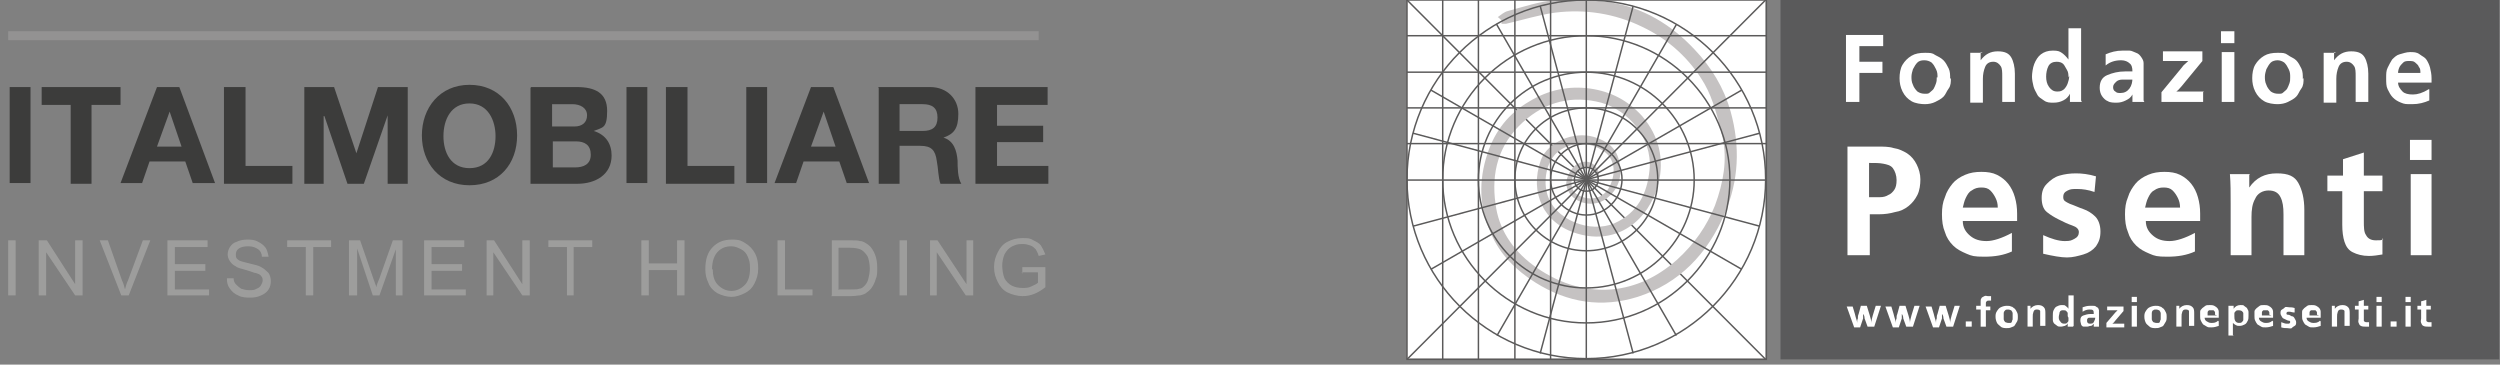 <svg viewBox="0 0 336 49" xmlns:xlink="http://www.w3.org/1999/xlink" version="1.1" xmlns="http://www.w3.org/2000/svg" id="Livello_1">
  <rect x="0" y="0" width="336" height="49" fill="#808080" stroke="none"/>
  <defs>
    <style>
      .cls-1 {
        stroke: #5b5a5a;
        stroke-miterlimit: 2.6;
        stroke-width: .2px;
      }

      .cls-1, .cls-2 {
        fill: none;
      }

      .cls-3 {
        fill: #3c3c3b;
      }

      .cls-3, .cls-4, .cls-2, .cls-5, .cls-6, .cls-7, .cls-8 {
        stroke-width: 0px;
      }

      .cls-4 {
        fill: #939292;
      }

      .cls-9 {
        clip-path: url(#clippath-1);
      }

      .cls-5 {
        fill: #c5c2c2;
      }

      .cls-6 {
        fill: #5a5a5b;
      }

      .cls-7 {
        fill: #9d9d9c;
      }

      .cls-10 {
        clip-path: url(#clippath);
      }

      .cls-8 {
        fill: #fff;
      }
    </style>
    <clipPath id="clippath">
      <rect height="78" width="191.3" y="-19" x="-23" class="cls-2"></rect>
    </clipPath>
    <clipPath id="clippath-1">
      <rect height="78" width="191.3" y="-19" x="-23" class="cls-2"></rect>
    </clipPath>
  </defs>
  <rect height="48.3" width="96.6" y="0" x="239.3" class="cls-6"></rect>
  <rect height="48.2" width="48.2" y="0" x="189.1" class="cls-8"></rect>
  <g>
    <path d="M249.9,9.8v3.9h-1.8V4.7h5v1.5h-3.2v2.1h3.1v1.5h-3.1Z" class="cls-8"></path>
    <path d="M262.2,10.5c0,.5,0,1-.3,1.4s-.4.8-.7,1.1-.7.5-1.1.7-.9.3-1.4.3-1.3-.1-1.8-.4c-.5-.3-.9-.7-1.2-1.3s-.4-1.2-.4-1.8.1-1.3.4-1.8.7-.9,1.2-1.2,1.1-.4,1.8-.4,1,0,1.4.3c.4.2.8.4,1.1.7.3.3.5.7.7,1.1s.2.9.2,1.4h0ZM260.4,10.4c0-.4,0-.7-.2-1.1s-.3-.6-.6-.9c-.3-.2-.6-.3-1-.3s-.7.1-.9.3-.4.5-.6.9c-.1.3-.2.7-.2,1s0,.7.2,1.1c.1.3.3.6.6.9.3.2.6.3,1,.3s.5,0,.7-.2.4-.3.5-.5.2-.4.3-.7.1-.5.1-.8h0Z" class="cls-8"></path>
    <path d="M266.2,7v1.1c.6-.8,1.3-1.2,2.3-1.2s1.5.3,1.8.8c.3.5.5,1.3.5,2.2v3.8h-1.7v-3.4c0-.6,0-1.1-.2-1.4s-.5-.6-1-.6-.9.2-1.1.7-.3,1-.3,1.6v3.2h-1.7v-4.3c0-1,0-1.8,0-2.4h1.7,0Z" class="cls-8"></path>
    <path d="M279.8,13.7h-1.6v-1.1c-.2.4-.5.7-.9.9-.4.2-.8.3-1.3.3s-.9,0-1.3-.3-.7-.4-.9-.8-.4-.7-.5-1.1-.2-.9-.2-1.3.1-1.2.3-1.7.5-1,.9-1.3.9-.5,1.6-.5.9.1,1.2.3c.3.2.6.5.9.9,0-.3,0-.7,0-1.2v-3h1.7v7.8c0,.4,0,.8,0,1.1,0,.3,0,.6,0,.8h0ZM278,10.4c0-.3,0-.7-.2-1s-.3-.6-.5-.8-.5-.3-.9-.3c-.5,0-.9.2-1.1.6s-.3.9-.3,1.4.1,1,.4,1.4c.3.4.6.6,1.1.6s.6-.1.9-.3c.2-.2.4-.5.5-.8s.2-.6.2-1h0Z" class="cls-8"></path>
    <path d="M288.2,13.7h-1.6v-1c-.2.4-.5.6-.9.8s-.8.3-1.2.3-.9,0-1.2-.2c-.3-.1-.6-.4-.8-.7-.2-.3-.3-.7-.3-1.1,0-.8.3-1.4,1-1.7s1.5-.5,2.4-.5.2,0,.3,0h.3c.1,0,.3,0,.4,0,0-.5-.1-.9-.4-1.1-.2-.2-.6-.4-1.1-.4-.8,0-1.5.2-2.1.7v-1.5c.7-.3,1.4-.5,2.3-.5s.6,0,.9,0c.3,0,.6.2.9.3s.5.3.7.6.3.5.3.8c0,.3,0,.7,0,1.1v2.5c0,.4,0,.8,0,1.4h0ZM286.6,10.7h-.4c-.4,0-.7,0-1,0s-.6.1-.8.3-.4.4-.4.7.1.5.3.6c.2.2.4.2.7.2.5,0,.9-.2,1.2-.6s.4-.9.4-1.4h0Z" class="cls-8"></path>
    <path d="M296.1,12.4v1.3h-5.6v-1.3l2.8-3.4c.1-.2.4-.4.8-.8h-3.4v-1.3h5.3v1.3l-2.8,3.4c-.2.2-.4.5-.7.7.4,0,.9,0,1.6,0h2.1Z" class="cls-8"></path>
    <path d="M300.3,5.8h-1.8v-1.6h1.8v1.6ZM300.3,13.7h-1.7v-6.7h1.7v6.7Z" class="cls-8"></path>
    <path d="M309.6,10.5c0,.5,0,1-.3,1.4s-.4.8-.7,1.1c-.3.3-.7.5-1.1.7s-.9.3-1.4.3-1.3-.1-1.8-.4c-.5-.3-.9-.7-1.2-1.3-.3-.6-.4-1.2-.4-1.8s.1-1.3.4-1.8.7-.9,1.2-1.2,1.1-.4,1.8-.4,1,0,1.4.3.8.4,1.1.7c.3.3.5.7.7,1.1s.2.9.2,1.4h0ZM307.8,10.4c0-.4,0-.7-.2-1.1s-.3-.6-.6-.9c-.3-.2-.6-.3-.9-.3s-.7.1-.9.3-.4.5-.6.9c-.1.3-.2.7-.2,1s0,.7.2,1.1c.1.3.3.6.6.9.3.2.6.3,1,.3s.5,0,.7-.2.4-.3.5-.5.2-.4.3-.7.1-.5.1-.8h0Z" class="cls-8"></path>
    <path d="M313.7,7v1.1c.6-.8,1.3-1.2,2.3-1.2s1.5.3,1.8.8c.3.5.5,1.3.5,2.2v3.8h-1.7v-3.4c0-.6,0-1.1-.2-1.4s-.5-.6-1-.6-.9.2-1.1.7-.3,1-.3,1.6v3.2h-1.7v-4.3c0-1,0-1.8,0-2.4h1.7,0Z" class="cls-8"></path>
    <path d="M326.5,12v1.5c-.7.3-1.4.5-2.3.5s-1,0-1.5-.2-.8-.4-1.1-.7c-.3-.3-.5-.7-.7-1.1-.2-.4-.2-.9-.2-1.5s0-1,.2-1.4.4-.8.6-1.1c.3-.3.6-.6,1-.7s.9-.3,1.4-.3.9,0,1.3.3.7.4.9.7.4.7.5,1.1c.1.4.2.9.2,1.4s0,.1,0,.2v.2c0,0,0,.1,0,.2h-4.5c0,.5.3.9.6,1.2s.8.4,1.4.4,1.3-.2,2.1-.7h0ZM325.3,9.8c0-.3,0-.6-.2-.8-.1-.3-.3-.4-.5-.6s-.5-.2-.8-.2-.6,0-.8.2-.4.4-.5.6-.2.5-.2.8h2.9,0Z" class="cls-8"></path>
  </g>
  <g>
    <path d="M251.3,28.8v5.5h-3v-14.6h4c.8,0,1.6,0,2.2.2.7.1,1.3.4,1.8.7.6.4,1,.9,1.3,1.5s.5,1.3.5,2-.1,1.5-.4,2.1-.7,1.1-1.2,1.5-1.1.7-1.8.8c-.7.2-1.4.3-2.2.3s-.7,0-1.3,0h0ZM251.3,26.5c.5,0,1,0,1.4,0s.8-.1,1.1-.3c.3-.1.6-.4.8-.7.2-.3.3-.7.3-1.3s-.2-1.2-.5-1.6-.8-.5-1.3-.6-1.1-.1-1.9-.1v4.6h0Z" class="cls-8"></path>
    <path d="M270.4,31.4v2.4c-1.1.5-2.3.7-3.7.7s-1.7-.1-2.4-.4-1.3-.6-1.8-1.1c-.5-.5-.9-1.1-1.1-1.8-.3-.7-.4-1.5-.4-2.4s.1-1.6.4-2.3c.2-.7.6-1.3,1-1.8.4-.5,1-.9,1.7-1.2s1.4-.4,2.2-.4,1.5.1,2.1.4c.6.3,1.1.7,1.5,1.2.4.5.7,1.1.9,1.8s.3,1.4.3,2.2,0,.3,0,.3,0,.2,0,.3c0,.1,0,.2,0,.4h-7.3c0,.9.4,1.5,1,2s1.3.7,2.2.7,2.1-.4,3.4-1.1h0ZM268.5,27.9c0-.5-.1-.9-.3-1.3s-.4-.7-.7-1c-.3-.3-.7-.4-1.2-.4s-.9.1-1.3.4c-.4.2-.6.6-.8,1-.2.4-.3.9-.4,1.3h4.7Z" class="cls-8"></path>
    <path d="M274.6,34v-2.4c1.1.5,2.1.8,2.9.8s.9-.1,1.3-.3.6-.5.6-.9-.3-.7-.9-.9-1.2-.5-1.8-.8c-.6-.3-1.1-.6-1.6-1s-.7-1.1-.7-1.9.2-1.4.7-1.9,1-.9,1.7-1.1c.7-.2,1.4-.3,2.2-.3s1.7.1,2.7.4l-.2,2.1c-.9-.3-1.6-.4-2.3-.4s-.9,0-1.3.2c-.4.2-.6.4-.6.9s.3.6.9.9c.6.2,1.2.5,1.8.7s1.2.6,1.6,1,.7,1.1.7,2-.2,1.4-.6,2c-.4.5-1,.9-1.7,1.1-.7.2-1.4.4-2.2.4s-1.9-.2-3.2-.5h0Z" class="cls-8"></path>
    <path d="M295,31.4v2.4c-1.1.5-2.3.7-3.7.7s-1.7-.1-2.4-.4-1.3-.6-1.8-1.1-.9-1.1-1.1-1.8c-.3-.7-.4-1.5-.4-2.4s.1-1.6.4-2.3c.2-.7.6-1.3,1-1.8.4-.5,1-.9,1.7-1.2s1.4-.4,2.2-.4,1.5.1,2.1.4c.6.3,1.1.7,1.5,1.2.4.5.7,1.1.9,1.8s.3,1.4.3,2.2,0,.3,0,.3,0,.2,0,.3c0,.1,0,.2,0,.4h-7.3c0,.9.4,1.5,1,2s1.3.7,2.2.7,2.1-.4,3.4-1.1h0ZM293,27.9c0-.5-.1-.9-.3-1.3s-.4-.7-.7-1c-.3-.3-.7-.4-1.2-.4s-.9.1-1.3.4c-.4.2-.6.6-.8,1-.2.4-.3.9-.4,1.3h4.7Z" class="cls-8"></path>
    <path d="M302.3,23.5v1.7c.9-1.3,2.1-1.9,3.7-1.9s2.4.4,2.9,1.3c.5.9.8,2.1.8,3.6v6.1h-2.8v-5.5c0-1-.1-1.7-.4-2.3s-.8-.9-1.6-.9-1.5.4-1.8,1.1c-.4.7-.5,1.5-.5,2.5v5.1h-2.8v-6.9c0-1.5,0-2.8-.1-4h2.7Z" class="cls-8"></path>
    <path d="M320.2,32v2.2c-.6.1-1.2.2-1.8.2-.9,0-1.6-.2-2.2-.5s-.9-.8-1.1-1.4-.3-1.4-.3-2.3v-4.5h-2v-2.1h2.1v-2.2l2.8-.9v3.1h2.5v2.1h-2.5v4c0,.8,0,1.5.3,1.9.2.4.6.7,1.3.7s.6,0,1-.1h0Z" class="cls-8"></path>
    <path d="M326.8,21.5h-2.9v-2.7h2.9v2.7ZM326.8,34.3h-2.8v-10.9h2.8v10.9Z" class="cls-8"></path>
  </g>
  <g>
    <path d="M252.8,41.1l-.9,2.8h-.9l-.4-1.1c0-.3-.1-.5-.2-.6s0-.3,0-.5c0,.1,0,.2,0,.3,0,.1,0,.2,0,.4s0,.3,0,.4l-.4,1.2h-.8l-1-2.8h.8l.3,1c.1.5.3.9.3,1.2,0-.2,0-.4.1-.6,0-.2,0-.4.1-.6l.3-1.1h.8l.4,1.3c.1.3.2.7.2,1,0-.3.1-.6.2-1l.4-1.3h.7,0Z" class="cls-8"></path>
    <path d="M258,41.1l-.9,2.8h-.9l-.4-1.1c0-.3-.1-.5-.2-.6s0-.3,0-.5c0,.1,0,.2,0,.3,0,.1,0,.2,0,.4s0,.3,0,.4l-.4,1.2h-.8l-1-2.8h.8l.3,1c.1.5.3.9.3,1.2,0-.2,0-.4.1-.6,0-.2,0-.4.1-.6l.3-1.1h.8l.4,1.3c.1.3.2.7.2,1,0-.3.1-.6.2-1l.4-1.3h.7,0Z" class="cls-8"></path>
    <path d="M263.4,41.1l-.9,2.8h-.9l-.4-1.1c0-.3-.1-.5-.2-.6s0-.3,0-.5c0,.1,0,.2,0,.3,0,.1,0,.2,0,.4s0,.3,0,.4l-.4,1.2h-.8l-1-2.8h.8l.3,1c.1.5.3.9.3,1.2,0-.2,0-.4.1-.6,0-.2,0-.4.1-.6l.3-1.1h.8l.4,1.3c.1.3.2.7.2,1,0-.3.1-.6.2-1l.4-1.3h.7,0Z" class="cls-8"></path>
    <path d="M265,43.2v.7h-.8v-.7h.8Z" class="cls-8"></path>
    <path d="M266.9,43.9h-.7v-2.3h-.6v-.5h.6c0-.2,0-.4,0-.6,0-.1,0-.3.1-.4,0-.1.2-.2.4-.3s.3,0,.5,0,.3,0,.4,0v.6c-.1,0-.2,0-.3,0-.1,0-.2,0-.3.1s-.1.1-.1.3c0,0,0,.2,0,.4h.6v.5h-.6v2.3h0Z" class="cls-8"></path>
    <path d="M271.2,42.6c0,.2,0,.4-.1.6s-.2.3-.3.5-.3.2-.5.3-.4.1-.6.1-.6,0-.8-.2-.4-.3-.5-.5c-.1-.2-.2-.5-.2-.8s0-.5.2-.8.3-.4.5-.5c.2-.1.5-.2.8-.2s.4,0,.6.1c.2,0,.3.2.5.3.1.1.2.3.3.5s.1.4.1.6h0ZM270.5,42.5c0-.1,0-.3,0-.4s-.1-.3-.2-.4c-.1,0-.2-.1-.4-.1s-.3,0-.4.1-.2.2-.2.4,0,.3,0,.4,0,.3,0,.4c0,.1.1.3.2.4.1,0,.2.1.4.1s.2,0,.3,0,.2-.1.2-.2.1-.2.1-.3,0-.2,0-.3h0Z" class="cls-8"></path>
    <path d="M272.9,41.1v.4c.2-.3.6-.5,1-.5s.6.1.8.3.2.5.2.9v1.6h-.7v-1.4c0-.3,0-.4,0-.6,0-.1-.2-.2-.4-.2s-.4,0-.5.3-.1.4-.1.7v1.3h-.7v-1.8c0-.4,0-.7,0-1h.7Z" class="cls-8"></path>
    <path d="M278.6,43.9h-.7v-.5c0,.2-.2.3-.4.4-.1,0-.3.1-.5.1s-.4,0-.5-.1-.3-.2-.4-.3-.2-.3-.2-.5,0-.4,0-.6,0-.5.1-.7.2-.4.4-.5c.2-.1.4-.2.7-.2s.4,0,.5.1.3.2.4.4c0-.1,0-.3,0-.5v-1.3h.7v4.1h0ZM277.9,42.5c0-.1,0-.3,0-.4s-.1-.2-.2-.3-.2-.1-.4-.1c-.2,0-.4,0-.5.3,0,.2-.1.4-.1.6s0,.4.2.6c.1.2.3.3.5.3s.3,0,.4-.1.2-.2.2-.3c0-.1,0-.3,0-.4h0Z" class="cls-8"></path>
    <path d="M282.1,43.9h-.7v-.4c-.1.1-.2.3-.4.3s-.3.1-.5.1-.4,0-.5,0-.3-.2-.3-.3c0-.1-.1-.3-.1-.5,0-.4.1-.6.4-.7.3-.1.6-.2,1-.2h.4c0-.2,0-.4-.1-.5s-.3-.1-.5-.1c-.3,0-.6.1-.9.3v-.6c.3-.1.6-.2,1-.2s.3,0,.4,0,.3,0,.4.1.2.1.3.2c0,.1.1.2.1.3s0,.3,0,.5v1.1c0,.1,0,.4,0,.6h0ZM281.5,42.7h-.2c-.2,0-.3,0-.4,0s-.3,0-.3.1c-.1,0-.1.2-.1.3s0,.2.1.3.2.1.3.1c.2,0,.4,0,.5-.2.1-.2.2-.4.2-.6h0Z" class="cls-8"></path>
    <path d="M285.5,43.4v.6h-2.4v-.6l1.2-1.4c0,0,.2-.2.3-.3h-1.4v-.5h2.2v.6l-1.2,1.4c0,.1-.2.2-.3.3.2,0,.4,0,.7,0h.9,0Z" class="cls-8"></path>
    <path d="M287.2,40.6h-.7v-.7h.7v.7ZM287.2,43.9h-.7v-2.8h.7v2.8Z" class="cls-8"></path>
    <path d="M291.2,42.6c0,.2,0,.4-.1.6s-.2.3-.3.5-.3.2-.5.3-.4.1-.6.1-.6,0-.8-.2-.4-.3-.5-.5c-.1-.2-.2-.5-.2-.8s0-.5.2-.8.3-.4.5-.5c.2-.1.5-.2.8-.2s.4,0,.6.1c.2,0,.3.2.5.3.1.1.2.3.3.5s.1.4.1.6h0ZM290.4,42.5c0-.1,0-.3,0-.4s-.1-.3-.2-.4c-.1,0-.2-.1-.4-.1s-.3,0-.4.1c-.1,0-.2.2-.2.4s0,.3,0,.4,0,.3,0,.4c0,.1.1.3.2.4.1,0,.2.1.4.1s.2,0,.3,0,.2-.1.2-.2.1-.2.1-.3,0-.2,0-.3h0Z" class="cls-8"></path>
    <path d="M292.9,41.1v.4c.2-.3.6-.5,1-.5s.6.1.8.3.2.5.2.9v1.6h-.7v-1.4c0-.3,0-.4,0-.6,0-.1-.2-.2-.4-.2s-.4,0-.5.3-.1.4-.1.7v1.3h-.7v-1.8c0-.4,0-.7,0-1h.7Z" class="cls-8"></path>
    <path d="M298.2,43.2v.6c-.3.1-.6.2-1,.2s-.4,0-.6-.1-.3-.2-.5-.3c-.1-.1-.2-.3-.3-.5s-.1-.4-.1-.6,0-.4,0-.6c0-.2.1-.3.3-.5.1-.1.3-.2.4-.3s.4-.1.6-.1.4,0,.6.1.3.2.4.3c.1.1.2.3.2.5s0,.4,0,.6,0,0,0,0h0v.2h-1.9c0,.2.1.4.3.5s.3.2.6.2.6,0,.9-.3h0ZM297.7,42.3c0-.1,0-.2,0-.3s-.1-.2-.2-.3c0,0-.2,0-.3,0s-.2,0-.3,0c0,0-.2.1-.2.3s0,.2,0,.4h1.3Z" class="cls-8"></path>
    <path d="M300.2,45.1h-.7v-3.2c0-.3,0-.6,0-.8h.7v.4c.2-.3.5-.5.9-.5s.4,0,.5.1.3.2.4.3c0,.1.2.3.2.5s0,.3,0,.5c0,.3,0,.5-.1.7s-.2.4-.4.5-.4.2-.7.2-.3,0-.5-.1-.3-.2-.4-.3v1.6h0ZM301.5,42.5c0-.1,0-.3,0-.4s-.1-.2-.2-.3c0,0-.2-.1-.4-.1s-.3,0-.4.1-.2.2-.2.3c0,.1,0,.3,0,.4,0,.2,0,.4.1.6.1.2.3.3.5.3s.3,0,.4-.1.2-.2.2-.3,0-.3,0-.4h0Z" class="cls-8"></path>
    <path d="M305.5,43.2v.6c-.3.1-.6.2-1,.2s-.4,0-.6-.1-.3-.2-.5-.3c-.1-.1-.2-.3-.3-.5s-.1-.4-.1-.6,0-.4,0-.6c0-.2.1-.3.3-.5.1-.1.3-.2.4-.3s.4-.1.6-.1.4,0,.6.1.3.2.4.3c.1.1.2.3.2.5s0,.4,0,.6,0,0,0,0h0v.2h-1.9c0,.2.1.4.3.5s.3.2.6.2.6,0,.9-.3h0ZM305,42.3c0-.1,0-.2,0-.3s-.1-.2-.2-.3c0,0-.2,0-.3,0s-.2,0-.3,0c0,0-.2.1-.2.3s0,.2,0,.4h1.3Z" class="cls-8"></path>
    <path d="M306.6,43.9v-.6c.3.1.5.2.7.2s.2,0,.3,0c.1,0,.2-.1.2-.2s0-.2-.2-.2c-.1,0-.3-.1-.5-.2s-.3-.1-.4-.3-.2-.3-.2-.5,0-.4.2-.5.3-.2.4-.3.4,0,.6,0,.4,0,.7.1v.6c-.3,0-.5-.1-.6-.1s-.2,0-.3,0-.2.1-.2.2,0,.2.2.2.3.1.5.2c.2,0,.3.1.4.3s.2.3.2.5,0,.4-.2.5-.3.2-.4.3-.4,0-.6,0-.5,0-.8-.1h0Z" class="cls-8"></path>
    <path d="M311.9,43.2v.6c-.3.1-.6.2-1,.2s-.4,0-.6-.1-.3-.2-.5-.3c-.1-.1-.2-.3-.3-.5s-.1-.4-.1-.6,0-.4,0-.6c0-.2.1-.3.3-.5.1-.1.3-.2.4-.3s.4-.1.6-.1.4,0,.6.1.3.2.4.3c.1.1.2.3.2.5s0,.4,0,.6,0,0,0,0h0v.2h-1.9c0,.2.1.4.3.5s.3.2.6.2.6,0,.9-.3h0ZM311.4,42.3c0-.1,0-.2,0-.3s-.1-.2-.2-.3c0,0-.2,0-.3,0s-.2,0-.3,0c0,0-.2.1-.2.3s0,.2,0,.4h1.3Z" class="cls-8"></path>
    <path d="M313.8,41.1v.4c.2-.3.6-.5,1-.5s.6.1.8.3.2.5.2.9v1.6h-.7v-1.4c0-.3,0-.4,0-.6,0-.1-.2-.2-.4-.2s-.4,0-.5.3-.1.4-.1.7v1.3h-.7v-1.8c0-.4,0-.7,0-1h.7Z" class="cls-8"></path>
    <path d="M318.4,43.3v.6c-.1,0-.3,0-.5,0-.2,0-.4,0-.6-.1s-.2-.2-.3-.4,0-.4,0-.6v-1.2h-.5v-.5h.5v-.6l.7-.2v.8h.6v.5h-.6v1c0,.2,0,.4,0,.5s.2.2.3.2.1,0,.3,0h0Z" class="cls-8"></path>
    <path d="M320.1,40.6h-.7v-.7h.7v.7ZM320.1,43.9h-.7v-2.8h.7v2.8Z" class="cls-8"></path>
    <path d="M322.1,43.2v.7h-.8v-.7h.8Z" class="cls-8"></path>
    <path d="M324,40.6h-.7v-.7h.7v.7ZM324,43.9h-.7v-2.8h.7v2.8Z" class="cls-8"></path>
    <path d="M326.8,43.3v.6c-.1,0-.3,0-.5,0-.2,0-.4,0-.6-.1s-.2-.2-.3-.4,0-.4,0-.6v-1.2h-.5v-.5h.5v-.6l.7-.2v.8h.6v.5h-.6v1c0,.2,0,.4,0,.5s.2.2.3.2.1,0,.3,0h0Z" class="cls-8"></path>
  </g>
  <line y2="48.3" x2="237.3" y1="0" x1="189.1" class="cls-1"></line>
  <path d="M214.8,24.5c-.2-1.2-.6-2.2-1.9-1.9-.6.1-1.4.8-1.6,1.4-.4,1.4.4,2.3,1.8,2.6,1.6.3,2.8-.4,3.4-1.9.8-2,.3-3.7-1.3-4.6-1.9-1.1-4.2-1-5.8.3-1.4,1.1-2,3.5-1.5,5.5.9,3.7,5.9,5.5,9.1,4.1,3.1-1.4,4.4-4,4.7-7.2.4-4.3-2.9-8-6.5-9-3.8-1-7.4-.2-10.5,2.6-3.3,3-4.3,6.8-3.7,11,.4,3.3,2.2,6.1,5,8.2,3.1,2.3,6.7,3.6,10.6,3.3,3.3-.3,6.2-1.7,8.8-4,2.3-2.1,4-4.5,5.1-7.3,1.1-3,1.7-6.1,1-9.2-.6-2.4-1.2-5-2.4-7.1-1.9-3.3-4.8-6-8.4-7.7-3.7-1.8-7.7-2.4-11.7-1.9-2.2.3-4.4,1-6.6,1.5-.2,0-.4,0-.6,0,0-.2,0-.3,0-.5-.2-.1-.3-.3-.5-.4.4-.3.9-.7,1.3-.8,2.2-.6,4.3-1.3,6.5-1.5,2.4-.2,4.8,0,7.2.3,4.5.7,8.3,3,11.4,6.3,2.3,2.4,4,5.2,4.9,8.4,1.3,4.7,1.1,9.3-.8,13.7-2.3,5.4-6.1,9.4-11.7,11.2-4.8,1.5-9.4.8-13.7-1.9-2.7-1.7-4.8-3.8-6-6.6-1.6-3.5-1.7-7.1-.5-10.7,1-3.1,2.9-5.5,5.7-7.1,2.5-1.5,5.2-2.1,8.1-1.7,2.8.4,5.1,1.6,7,3.7,2.3,2.7,3,5.8,2.2,9.1-1.3,4.9-5.5,8.3-10.9,6.7-4.5-1.3-6.5-5.5-4.9-9.9.9-2.4,4.4-3.9,7.1-3.1,1.7.5,3,1.4,3.4,3.2.5,2,0,3.8-1.7,5.1-2,1.5-5.2.4-5.4-2,0-.9.7-2.3,1.6-2.7,1.1-.6,2.4-.2,2.8,1.3,0,.3,0,.7-.1,1.1h0Z" class="cls-5"></path>
  <line y2="48.3" x2="213.2" y1="0" x1="213.2" class="cls-1"></line>
  <line y2="48.3" x2="208.4" y1="0" x1="208.4" class="cls-1"></line>
  <line y2="48.3" x2="203.6" y1="0" x1="203.6" class="cls-1"></line>
  <line y2="48.3" x2="198.7" y1="0" x1="198.7" class="cls-1"></line>
  <line y2="48.3" x2="193.9" x1="193.9" class="cls-1"></line>
  <path d="M213.2,0c13.3,0,24.1,10.8,24.1,24.1s-10.8,24.1-24.1,24.1-24.1-10.8-24.1-24.1S199.9,0,213.2,0h0Z" class="cls-1"></path>
  <polygon points="189.1 0 237.4 0 237.4 48.3 189.1 48.3 189.1 0 189.1 0" class="cls-1"></polygon>
  <line y2="48.3" x2="189.1" y1="0" x1="237.3" class="cls-1"></line>
  <line y2="47.5" x2="207" y1=".8" x1="219.5" class="cls-1"></line>
  <line y2="47.5" x2="219.5" y1=".8" x1="207" class="cls-1"></line>
  <line y2="45.1" x2="201.2" y1="3.3" x1="225.3" class="cls-1"></line>
  <line y2="45.1" x2="225.3" y1="3.2" x1="201.1" class="cls-1"></line>
  <path d="M213.2,4.8c10.6,0,19.3,8.7,19.3,19.3s-8.7,19.3-19.3,19.3-19.3-8.7-19.3-19.3,8.7-19.3,19.3-19.3h0Z" class="cls-1"></path>
  <path d="M213.2,9.7c8,0,14.5,6.5,14.5,14.5s-6.5,14.5-14.5,14.5-14.5-6.5-14.5-14.5,6.5-14.5,14.5-14.5h0Z" class="cls-1"></path>
  <line y2="36.2" x2="234.1" y1="12.1" x1="192.3" class="cls-1"></line>
  <line y2="12.1" x2="234.1" y1="36.2" x1="192.3" class="cls-1"></line>
  <path d="M213.2,14.5c5.3,0,9.6,4.3,9.6,9.6s-4.3,9.6-9.6,9.6-9.6-4.3-9.6-9.6,4.3-9.6,9.6-9.6h0Z" class="cls-1"></path>
  <line y2="30.4" x2="236.5" y1="17.9" x1="189.9" class="cls-1"></line>
  <line y2="17.9" x2="236.5" y1="30.4" x1="189.9" class="cls-1"></line>
  <path d="M213.2,19.3c2.7,0,4.8,2.2,4.8,4.8s-2.2,4.8-4.8,4.8-4.8-2.2-4.8-4.8,2.2-4.8,4.8-4.8h0Z" class="cls-1"></path>
  <path d="M213.2,22.5c.9,0,1.6.7,1.6,1.6s-.7,1.6-1.6,1.6-1.6-.7-1.6-1.6.7-1.6,1.6-1.6h0Z" class="cls-1"></path>
  <line y2="24.2" x2="189.1" y1="24.2" x1="237.4" class="cls-1"></line>
  <line y2="19.3" x2="189.1" y1="19.3" x1="237.4" class="cls-1"></line>
  <line y2="14.5" x2="189.1" y1="14.5" x1="237.4" class="cls-1"></line>
  <line y2="9.7" x2="189.1" y1="9.7" x1="237.4" class="cls-1"></line>
  <line y2="4.8" x2="189.1" y1="4.8" x1="237.4" class="cls-1"></line>
  <g class="cls-10">
    <rect height="7.4" width="1" y="32.3" x="1.1" class="cls-7"></rect>
    <polygon points="5.2 39.7 5.2 32.3 6.3 32.3 10.1 38.2 10.1 32.3 11.1 32.3 11.1 39.7 10.1 39.7 6.2 33.9 6.2 39.7 5.2 39.7" class="cls-7"></polygon>
    <g class="cls-9">
      <path d="M16.3,39.7l-2.9-7.4h1.1l1.9,5.4c.2.4.3.8.4,1.2.1-.4.2-.8.4-1.2l2-5.4h1l-2.9,7.4h-1Z" class="cls-7"></path>
      <polygon points="22.5 39.7 22.5 32.3 27.9 32.3 27.9 33.2 23.5 33.2 23.5 35.5 27.6 35.5 27.6 36.4 23.5 36.4 23.5 38.9 28.1 38.9 28.1 39.7 22.5 39.7" class="cls-7"></polygon>
      <rect height="12.9" width="2.8" y="11.7" x="1.3" class="cls-3"></rect>
      <polygon points="9.5 14.1 5.6 14.1 5.6 11.7 16.2 11.7 16.2 14.1 12.3 14.1 12.3 24.7 9.5 24.7 9.5 14.1" class="cls-3"></polygon>
      <path d="M21.2,11.7h2.9l4.8,12.9h-3l-1-2.9h-4.8l-1,2.9h-2.9l4.9-12.9ZM21,19.7h3.4l-1.6-4.7h0l-1.7,4.7Z" class="cls-3"></path>
      <polygon points="30.1 11.7 33 11.7 33 22.3 39.3 22.3 39.3 24.7 30.1 24.7 30.1 11.7" class="cls-3"></polygon>
      <polygon points="40.9 11.7 44.9 11.7 47.9 20.6 47.9 20.6 50.8 11.7 54.8 11.7 54.8 24.7 52.1 24.7 52.1 15.5 52.1 15.5 48.9 24.7 46.7 24.7 43.6 15.6 43.5 15.6 43.5 24.7 40.9 24.7 40.9 11.7" class="cls-3"></polygon>
      <path d="M63.1,11.4c4,0,6.4,3,6.4,6.8s-2.4,6.7-6.4,6.7-6.4-3-6.4-6.7,2.4-6.8,6.4-6.8M63.1,22.6c2.6,0,3.5-2.2,3.5-4.3s-1-4.4-3.5-4.4-3.5,2.2-3.5,4.4,1,4.3,3.5,4.3" class="cls-3"></path>
      <path d="M71.4,11.7h6.1c2.5,0,4.1.8,4.1,3.2s-.6,2.2-1.8,2.7c1.6.5,2.4,1.7,2.4,3.3,0,2.6-2.2,3.8-4.6,3.8h-6.3v-12.9ZM74.3,17h2.9c1,0,1.7-.5,1.7-1.5s-.9-1.5-2-1.5h-2.7v3ZM74.3,22.5h3c1.1,0,2.1-.4,2.1-1.7s-.8-1.8-2-1.8h-3.1v3.6Z" class="cls-3"></path>
      <rect height="12.9" width="2.8" y="11.7" x="84.2" class="cls-3"></rect>
      <polygon points="89.5 11.7 92.4 11.7 92.4 22.3 98.7 22.3 98.7 24.7 89.5 24.7 89.5 11.7" class="cls-3"></polygon>
      <rect height="12.9" width="2.8" y="11.7" x="100.3" class="cls-3"></rect>
      <path d="M109.1,11.7h2.9l4.8,12.9h-3l-1-2.9h-4.8l-1,2.9h-2.9l4.9-12.9ZM108.9,19.7h3.4l-1.6-4.7h0l-1.7,4.7Z" class="cls-3"></path>
      <path d="M118,11.7h7c2.3,0,3.8,1.6,3.8,3.6s-.6,2.7-2,3.2h0c1.4.4,1.8,1.8,1.9,3.1,0,.8,0,2.3.5,3.1h-2.8c-.3-.8-.3-2.1-.5-3.1-.2-1.4-.7-2-2.2-2h-2.8v5.1h-2.8v-12.9ZM120.9,17.6h3.1c1.3,0,2-.5,2-1.8s-.7-1.8-2-1.8h-3.1v3.6Z" class="cls-3"></path>
      <polygon points="131.1 11.7 140.8 11.7 140.8 14.1 134 14.1 134 16.9 140.2 16.9 140.2 19.1 134 19.1 134 22.3 140.9 22.3 140.9 24.7 131.1 24.7 131.1 11.7" class="cls-3"></polygon>
      <rect height="1.2" width="138.5" y="4.2" x="1.1" class="cls-4"></rect>
      <path d="M30.5,37.4h.9c0,.3.1.6.3.8.2.2.4.4.7.6.3.1.7.2,1.1.2s.7,0,1-.2c.3-.1.5-.3.6-.5.1-.2.2-.4.2-.6s0-.4-.2-.6c-.1-.2-.4-.3-.7-.4-.2,0-.6-.2-1.3-.4-.7-.2-1.2-.3-1.4-.5-.4-.2-.6-.4-.8-.7-.2-.3-.3-.6-.3-.9s.1-.7.3-1c.2-.3.5-.6.9-.7.4-.2.9-.3,1.4-.3s1,0,1.5.3c.4.2.7.4,1,.8.2.3.3.7.4,1.2h-.9c0-.4-.2-.8-.5-1-.3-.2-.7-.4-1.3-.4s-1,.1-1.3.3c-.3.2-.4.5-.4.8s0,.5.3.7c.2.2.7.3,1.5.5.8.2,1.3.3,1.6.5.4.2.7.5,1,.8.2.3.3.7.3,1.1s-.1.8-.3,1.1c-.2.3-.5.6-1,.8-.4.2-.9.3-1.4.3s-1.2,0-1.7-.3c-.5-.2-.8-.5-1.1-.9-.3-.4-.4-.8-.4-1.3" class="cls-7"></path>
      <polygon points="41.1 39.7 41.1 33.2 38.6 33.2 38.6 32.3 44.5 32.3 44.5 33.2 42.1 33.2 42.1 39.7 41.1 39.7" class="cls-7"></polygon>
      <path d="M46.9,39.7v-7.4h1.5l1.8,5.2c.2.5.3.9.4,1.1,0-.3.2-.7.4-1.2l1.8-5.1h1.3v7.4h-.9v-6.2l-2.2,6.2h-.9l-2.1-6.3v6.3h-.9Z" class="cls-7"></path>
      <polygon points="57 39.7 57 32.3 62.4 32.3 62.4 33.2 58 33.2 58 35.5 62.1 35.5 62.1 36.4 58 36.4 58 38.9 62.6 38.9 62.6 39.7 57 39.7" class="cls-7"></polygon>
      <polygon points="65.4 39.7 65.4 32.3 66.4 32.3 70.2 38.2 70.2 32.3 71.2 32.3 71.2 39.7 70.2 39.7 66.3 33.9 66.3 39.7 65.4 39.7" class="cls-7"></polygon>
      <polygon points="76.2 39.7 76.2 33.2 73.7 33.2 73.7 32.3 79.6 32.3 79.6 33.2 77.1 33.2 77.1 39.7 76.2 39.7" class="cls-7"></polygon>
      <polygon points="86.2 39.7 86.2 32.3 87.2 32.3 87.2 35.4 91 35.4 91 32.3 92 32.3 92 39.7 91 39.7 91 36.3 87.2 36.3 87.2 39.7 86.2 39.7" class="cls-7"></polygon>
      <path d="M94.8,36.1c0-1.2.3-2.2,1-2.9.7-.7,1.5-1,2.6-1s1.3.2,1.8.5c.5.3,1,.8,1.3,1.4.3.6.4,1.2.4,2s-.2,1.4-.5,2c-.3.6-.7,1-1.3,1.3-.6.3-1.2.5-1.8.5s-1.3-.2-1.9-.5c-.5-.3-1-.8-1.2-1.4-.3-.6-.4-1.2-.4-1.8M95.8,36.2c0,.9.2,1.6.7,2.1.5.5,1.1.8,1.8.8s1.3-.3,1.8-.8c.5-.5.7-1.3.7-2.2s-.1-1.1-.3-1.6c-.2-.5-.5-.8-.9-1-.4-.2-.8-.4-1.3-.4-.7,0-1.3.2-1.8.7-.5.5-.8,1.3-.8,2.4" class="cls-7"></path>
      <polygon points="104.5 39.7 104.5 32.3 105.5 32.3 105.5 38.9 109.2 38.9 109.2 39.7 104.5 39.7" class="cls-7"></polygon>
      <path d="M111.8,39.7v-7.4h2.5c.6,0,1,0,1.3.1.4,0,.8.3,1.1.5.4.3.7.8.9,1.3.2.5.3,1.1.3,1.8s0,1.1-.2,1.5c-.1.4-.3.8-.5,1.1-.2.3-.4.5-.7.7-.2.2-.5.3-.9.4-.3,0-.7.1-1.2.1h-2.7ZM112.8,38.9h1.6c.5,0,.9,0,1.1-.1.3,0,.5-.2.7-.4.2-.2.4-.5.5-.9.1-.4.2-.9.2-1.4s-.1-1.4-.4-1.8c-.3-.4-.6-.7-.9-.8-.3-.1-.7-.2-1.3-.2h-1.6v5.7Z" class="cls-7"></path>
      <rect height="7.4" width="1" y="32.3" x="120.9" class="cls-7"></rect>
      <polygon points="125 39.7 125 32.3 126 32.3 129.9 38.2 129.9 32.3 130.8 32.3 130.8 39.7 129.8 39.7 125.9 33.9 125.9 39.7 125 39.7" class="cls-7"></polygon>
      <path d="M137.4,36.8v-.9h3.1s0,2.7,0,2.7c-.5.4-1,.7-1.5.9-.5.2-1,.3-1.6.3s-1.4-.2-2-.5c-.6-.3-1-.8-1.3-1.4-.3-.6-.5-1.2-.5-2s.2-1.4.5-2c.3-.6.7-1.1,1.3-1.4.6-.3,1.2-.5,2-.5s1,0,1.5.3c.4.2.8.4,1,.7.2.3.4.7.6,1.2l-.9.2c-.1-.4-.3-.7-.4-.9-.2-.2-.4-.4-.7-.5-.3-.1-.6-.2-1-.2s-.8,0-1.2.2c-.3.1-.6.3-.8.5-.2.2-.4.5-.5.7-.2.5-.3,1-.3,1.5s.1,1.2.3,1.7c.2.4.6.8,1,1,.4.2.9.3,1.4.3s.8,0,1.2-.2.7-.3.9-.5v-1.4h-2.2Z" class="cls-7"></path>
    </g>
  </g>
</svg>